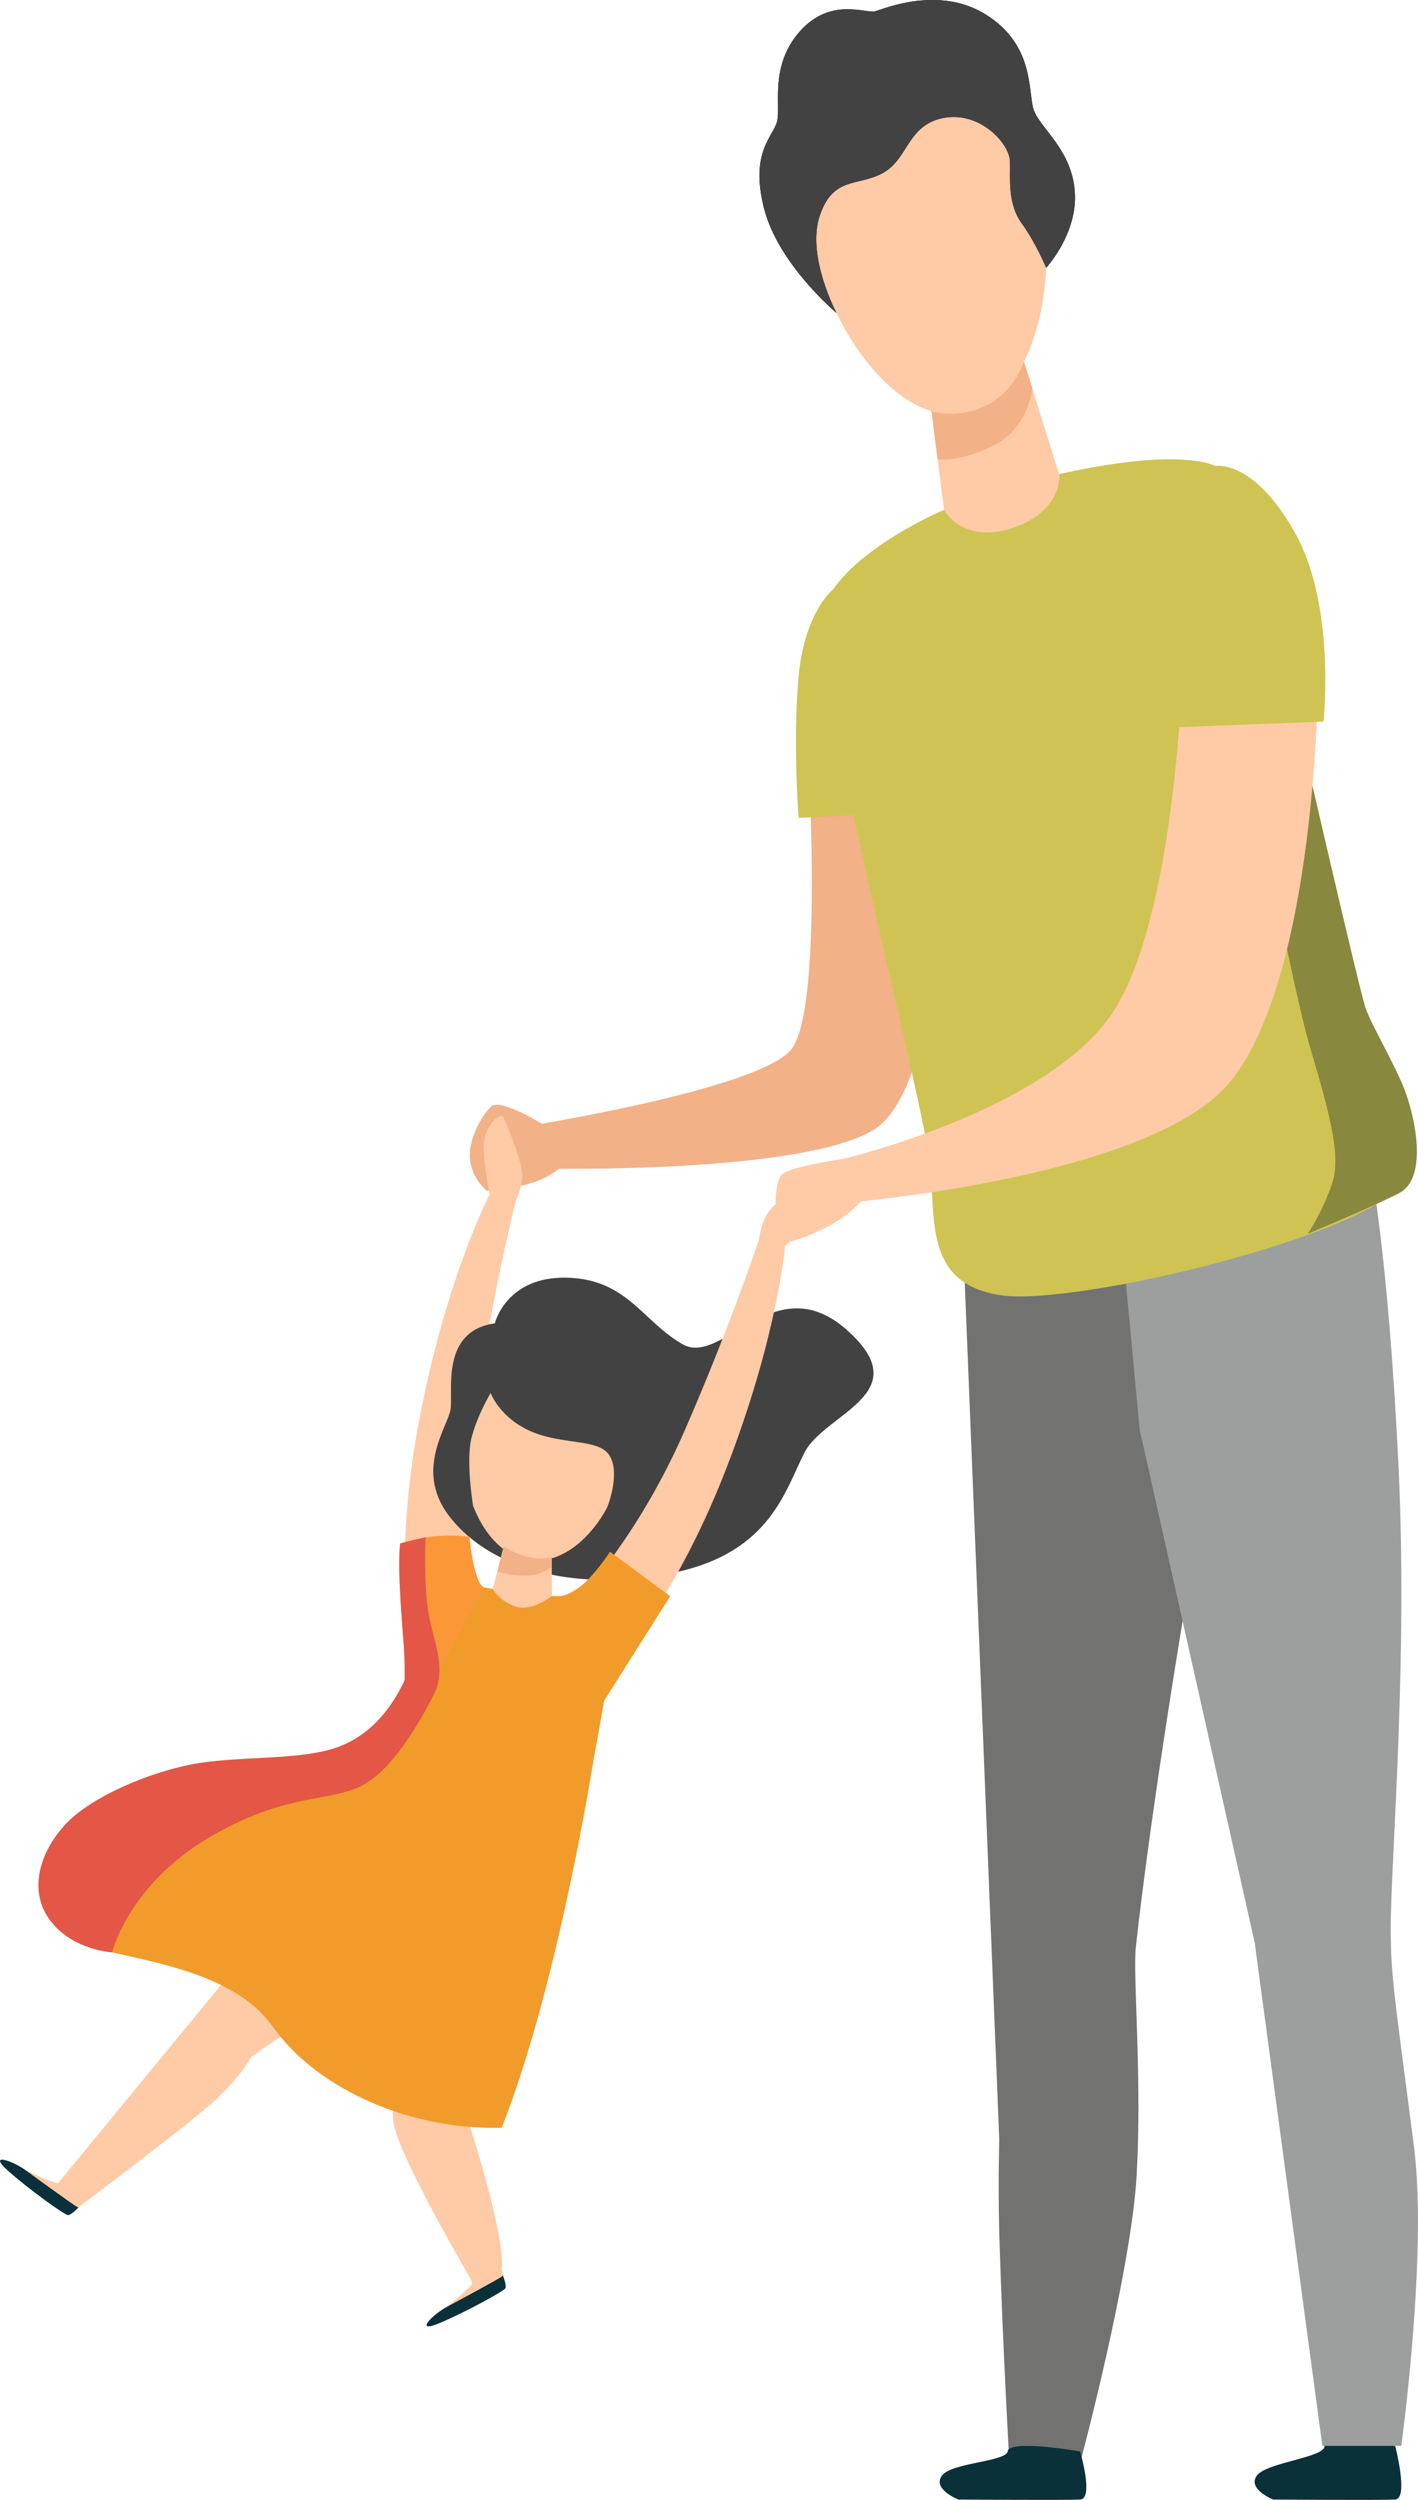 <?xml version="1.0" encoding="UTF-8"?>
<!DOCTYPE svg PUBLIC "-//W3C//DTD SVG 1.1//EN" "http://www.w3.org/Graphics/SVG/1.1/DTD/svg11.dtd">
<!-- Creator: CorelDRAW X7 -->
<svg xmlns="http://www.w3.org/2000/svg" xml:space="preserve" width="73.99mm" height="130.427mm" version="1.1" style="shape-rendering:geometricPrecision; text-rendering:geometricPrecision; image-rendering:optimizeQuality; fill-rule:evenodd; clip-rule:evenodd"
viewBox="0 0 7399 13043"
 xmlns:xlink="http://www.w3.org/1999/xlink">
 <defs>
  <style type="text/css">
   <![CDATA[
    .fil8 {fill:#9D9E9E}
    .fil7 {fill:#727271}
    .fil3 {fill:#434242}
    .fil5 {fill:#F19B2B}
    .fil6 {fill:#E45645}
    .fil1 {fill:#CFC453}
    .fil10 {fill:#88883E}
    .fil9 {fill:#020D26}
    .fil4 {fill:#0A303A}
    .fil0 {fill:#F2B186}
    .fil11 {fill:#FA9837}
    .fil2 {fill:#FFCAA6}
   ]]>
  </style>
 </defs>
 <g id="Layer_x0020_1">
  <g id="_1940829973664">
   <path class="fil0" d="M2842 5872c0,0 -229,-144 -278,-100 -48,44 -122,172 -112,275 10,104 87,165 87,165 0,0 333,-10 417,-165 84,-155 -114,-175 -114,-175z"/>
   <g>
    <path class="fil0" d="M4209 3796c0,0 100,1477 -84,1684 -185,208 -1388,398 -1388,398l105 219c0,0 1339,28 1716,-202 376,-231 364,-1584 364,-1584l-223 -400 -490 -115 0 0zm0 0l0 0 0 0z"/>
   </g>
   <g>
    <path class="fil1" d="M4346 3076c0,0 -148,116 -179,454 -31,338 0,737 0,737l445 -21 -266 -1170 0 0zm0 0l0 0 0 0z"/>
   </g>
   <g>
    <path class="fil2" d="M2478 8339c0,0 -87,-427 6,-1022 92,-596 207,-1050 207,-1050l-136 -36c0,0 -221,422 -364,1158 -143,737 -51,1216 -51,1216l338 -266 0 0zm0 0l0 0 0 0z"/>
   </g>
   <path class="fil2" d="M2691 6267c0,0 29,-56 34,-128 4,-71 -84,-287 -101,-313 -18,-26 -102,62 -101,156 1,94 32,249 32,249 0,0 45,61 136,36z"/>
   <g>
    <path class="fil3" d="M2582 6904c0,0 59,-245 375,-238 316,7 398,231 606,348 208,116 479,-408 855,-76 376,333 -113,433 -220,640 -106,207 -184,543 -733,637 -549,95 -940,-67 -1122,-306 -182,-239 -7,-464 8,-556 15,-92 -56,-407 231,-449l0 0zm0 0l0 0 0 0z"/>
   </g>
   <g>
    <path class="fil4" d="M411 11515c0,0 -39,43 -57,42 -17,-1 -203,-134 -313,-232 -109,-98 27,-51 93,-2 131,70 277,192 277,192l0 0zm0 0l0 0 0 0z"/>
   </g>
   <g>
    <path class="fil2" d="M575 11354c0,0 -152,169 -169,162 -18,-7 -272,-193 -272,-193 0,0 160,77 170,66 10,-11 107,-112 107,-112l164 77 0 0zm0 0l0 0 0 0z"/>
   </g>
   <g>
    <path class="fil4" d="M2623 11869c0,0 22,54 14,70 -9,15 -209,125 -345,182 -135,56 -34,-46 39,-85 119,-87 292,-167 292,-167l0 0zm0 0l0 0 0 0z"/>
   </g>
   <path class="fil2" d="M2549 11652c0,0 87,210 73,223 -14,13 -291,161 -291,161 0,0 138,-110 133,-124 -6,-14 -55,-145 -55,-145l140 -115z"/>
   <g>
    <path class="fil2" d="M2073 10219c0,0 -37,693 -20,852 16,158 401,816 401,816 0,0 43,60 164,-49 19,-187 -180,-793 -192,-820 -11,-27 200,-538 224,-617 25,-79 141,-236 131,-437 -11,-200 -576,-164 -576,-164l-132 419 0 0zm1188 -2643c-39,314 -265,594 -496,564 -231,-29 -381,-356 -341,-669 40,-314 253,-496 484,-467 232,30 393,259 353,572l0 0zm0 0l0 0 0 0z"/>
   </g>
   <path class="fil2" d="M1784 9589l-1480 1800 137 103c0,0 590,-443 696,-548 107,-104 152,-173 169,-205 16,-31 718,-468 767,-520 50,-51 195,-399 195,-399l-484 -231z"/>
   <g>
    <path class="fil5" d="M2413 8257c0,0 201,50 390,66 189,16 424,-21 428,17 5,39 -136,971 -315,1684 -789,-67 -1280,-453 -1280,-453 0,0 333,-414 464,-711 131,-297 234,-631 313,-603l0 0zm0 0l0 0 0 0z"/>
   </g>
   <g>
    <path class="fil2" d="M3033 8325c0,0 302,-315 542,-867 241,-553 387,-997 387,-997l134 42c0,0 -39,475 -312,1173 -273,699 -608,1054 -608,1054l-143 -405 0 0zm-394 -298l-68 263c0,0 34,64 120,92 86,29 189,-56 189,-56l-2 -248 -239 -51 0 0zm0 0l0 0 0 0z"/>
   </g>
   <path class="fil2" d="M3962 6461c0,0 5,-64 40,-126 35,-63 224,-198 253,-211 29,-13 53,107 2,186 -52,79 -161,193 -161,193 0,0 -70,28 -134,-42z"/>
   <g>
    <path class="fil0" d="M2628 8068c0,0 51,36 121,54 71,18 130,4 130,4l0 50c0,0 -59,48 -143,45 -85,-2 -141,-21 -141,-21l33 -132 0 0zm0 0l0 0 0 0z"/>
   </g>
   <g>
    <path class="fil5" d="M2927 8327c0,0 60,-8 128,-73 68,-65 128,-158 128,-158l314 232 -345 546 -225 -547 0 0zm169 860c0,0 -183,1168 -478,1914 -460,14 -956,-190 -1196,-529 -240,-339 -846,-349 -1017,-444 -171,-96 -350,-408 105,-708 454,-301 978,-201 1239,-289 262,-89 369,-373 369,-373l978 429 0 0zm0 0l0 0 0 0z"/>
   </g>
   <g>
    <path class="fil6" d="M2271 8825c0,0 -154,331 -334,461 -180,131 -398,43 -831,292 -434,249 -521,608 -521,608 0,0 -198,-10 -316,-157 -119,-147 -74,-346 64,-502 138,-157 477,-294 709,-329 233,-35 494,-17 683,-71 189,-53 316,-200 397,-384 110,-37 149,82 149,82l0 0zm0 0l0 0 0 0z"/>
   </g>
   <g>
    <path class="fil3" d="M2468 7853c0,0 -37,-226 -9,-346 29,-120 101,-239 101,-239 0,0 49,134 220,204 172,70 358,31 406,132 49,100 -19,264 -19,264 0,0 275,-318 112,-660 -163,-342 -555,-333 -728,-180 -174,153 -277,624 -83,825l0 0zm0 0l0 0 0 0z"/>
   </g>
   <g>
    <path class="fil7" d="M5214 11650c-2,-82 -3,-168 -3,-252 0,-78 2,-161 3,-238l-203 -5038 480 -58 -1 17 839 -41 16 1428c16,-119 -295,1580 -418,2689 -17,148 33,682 4,1193 -30,511 -293,1493 -293,1493l-370 23c0,0 -35,-596 -54,-1216l0 0zm0 0l0 0 0 0z"/>
   </g>
   <g>
    <path class="fil8" d="M7145 6054c0,0 98,459 153,1607 52,1097 -55,2197 -40,2475l-711 0 -600 -2676 -133 -1414 1331 8 0 0zm0 0l0 0 0 0z"/>
   </g>
   <g>
    <path class="fil4" d="M5636 12790c0,0 73,247 0,251 -72,4 -635,0 -635,0 0,0 -138,-54 -86,-125 51,-70 350,-72 344,-132 31,-55 377,6 377,6l0 0zm1644 -29c0,0 72,276 0,280 -72,4 -636,0 -636,0 0,0 -137,-54 -86,-125 52,-70 360,-95 353,-155 32,-55 369,0 369,0l0 0zm0 0l0 0 0 0z"/>
   </g>
   <g>
    <path class="fil8" d="M6547 10136l353 2625 412 0c0,0 137,-997 67,-1553 -70,-557 -121,-876 -121,-1072 0,-196 -711,0 -711,0l0 0zm0 0l0 0 0 0z"/>
   </g>
   <g>
    <path class="fil1" d="M4926 2660c0,0 -617,260 -645,584 -29,324 549,2543 574,2846 24,303 -19,611 370,668 390,57 1935,-315 2104,-599 117,-194 -57,-610 -191,-828 -134,-219 -535,-2679 -729,-2860 -194,-182 -976,25 -976,25l-507 164 0 0zm0 0l0 0 0 0z"/>
   </g>
   <g>
    <path class="fil2" d="M4237 1252c104,521 472,971 802,905 329,-66 495,-623 390,-1144 -104,-521 -440,-809 -769,-743 -329,66 -528,461 -423,982l0 0zm0 0l0 0 0 0z"/>
   </g>
   <g>
    <path class="fil9" d="M4365 1633c0,0 -158,-296 -88,-506 70,-210 199,-152 331,-225 132,-73 126,-251 317,-287 191,-35 344,136 345,228 2,91 -13,219 61,322 74,102 128,232 128,232 0,0 168,-181 149,-402 -18,-221 -189,-332 -216,-428 -28,-96 4,-330 -243,-488 -247,-158 -536,-33 -583,-20 -46,13 -230,-76 -391,103 -161,180 -100,388 -120,470 -19,81 -143,158 -69,453 74,294 379,548 379,548l0 0zm0 0l0 0 0 0z"/>
   </g>
   <g>
    <path class="fil3" d="M4365 1633c0,0 -158,-296 -88,-506 70,-210 199,-152 331,-225 132,-73 126,-251 317,-287 191,-35 344,136 345,228 2,91 -13,219 61,322 74,102 128,232 128,232 0,0 168,-181 149,-402 -18,-221 -189,-332 -216,-428 -28,-96 4,-330 -243,-488 -247,-158 -536,-33 -583,-20 -46,13 -230,-76 -391,103 -161,180 -100,388 -120,470 -19,81 -143,158 -69,453 74,294 379,548 379,548l0 0zm0 0l0 0 0 0z"/>
   </g>
   <g>
    <path class="fil2" d="M5277 1884l54 -35 197 630c0,0 15,190 -246,276 -262,86 -356,-95 -356,-95l-80 -628 431 -148 0 0zm0 0l0 0 0 0z"/>
   </g>
   <g>
    <path class="fil0" d="M4861 2146c0,0 132,43 282,-29 150,-71 200,-230 200,-230l44 139c0,0 -18,198 -193,293 -176,95 -302,76 -302,76l-31 -249 0 0zm0 0l0 0 0 0z"/>
   </g>
   <g>
    <path class="fil10" d="M6764 3735l-345 -279c0,0 309,1642 414,1998 105,357 169,581 115,730 -53,149 -124,253 -124,253 0,0 311,-129 473,-210 162,-80 82,-416 30,-547 -52,-131 -169,-330 -201,-419 -32,-90 -362,-1526 -362,-1526l0 0zm0 0l0 0 0 0z"/>
   </g>
   <g>
    <path class="fil11" d="M2527 8282c0,0 -21,3 -44,-75 -24,-78 -33,-187 -33,-187 0,0 -154,-34 -362,33 -13,268 34,690 34,690l163 -13 242 -448 0 0zm0 0l0 0 0 0z"/>
   </g>
   <g>
    <path class="fil6" d="M2221 8021c0,0 -11,234 13,385 25,151 94,281 37,419 -117,-4 -160,-50 -160,-50 0,0 3,-93 -5,-204 -8,-111 -34,-394 -18,-518 41,-12 133,-32 133,-32l0 0zm0 0l0 0 0 0z"/>
   </g>
   <g>
    <path class="fil2" d="M6173 3433c0,0 -29,1290 -349,1822 -321,532 -1427,792 -1427,792l41 226c0,0 1577,-132 1981,-629 405,-497 466,-1807 461,-2299 -292,-5 -707,88 -707,88l0 0zm0 0l0 0 0 0z"/>
   </g>
   <g>
    <path class="fil2" d="M4397 6047c0,0 -263,38 -312,76 -49,38 -36,204 -36,204 0,0 -28,141 -1,160 26,21 357,-85 457,-239 100,-153 -108,-201 -108,-201l0 0zm0 0l0 0 0 0z"/>
   </g>
   <path class="fil1" d="M6345 2431c0,0 197,-35 412,348 215,382 149,986 149,986l-814 31c0,0 -323,-1204 253,-1365z"/>
  </g>
 </g>
</svg>
